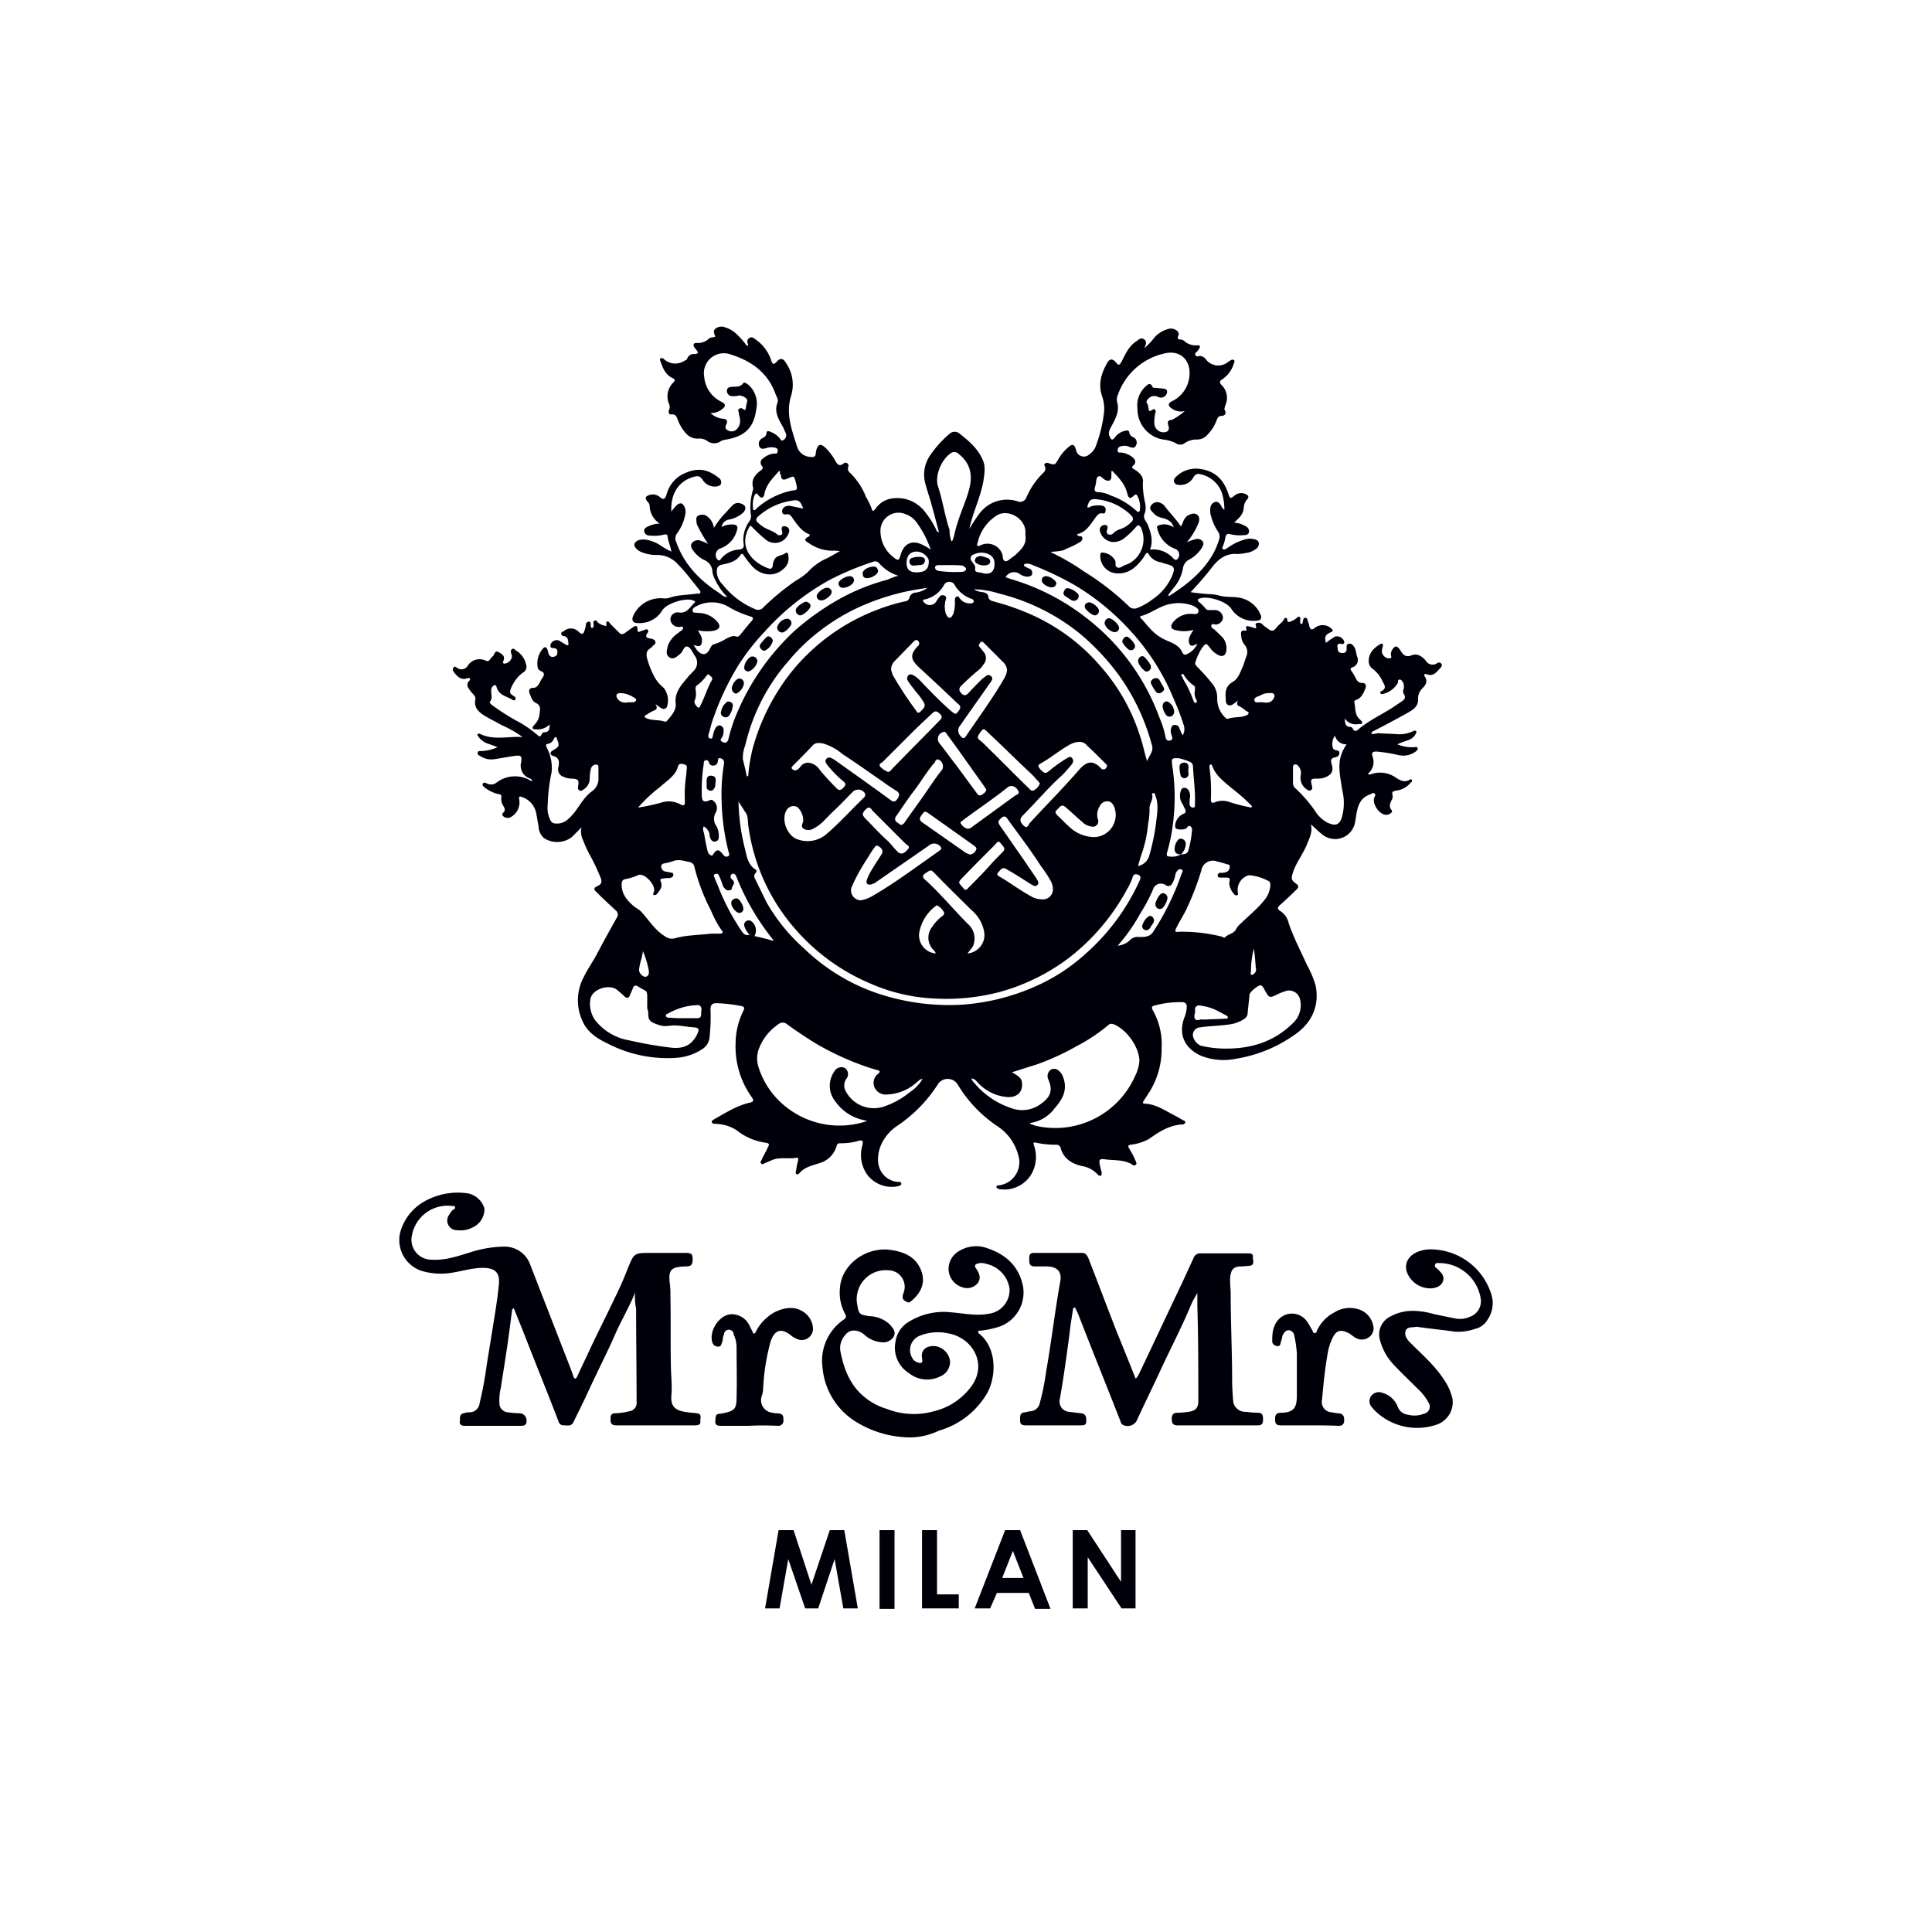 <svg id="Ebene_1" data-name="Ebene 1" xmlns="http://www.w3.org/2000/svg" viewBox="0 0 400 400"><defs><style>.cls-1{fill:#00000a;}</style></defs><title>logo_mr&amp;amp;mrs</title><polygon class="cls-1" points="161.2 316.8 164.3 316.8 168 328.1 171.8 316.8 174.8 316.8 177.6 333 174.6 333 172.8 322.8 169.4 333 166.7 333 163.2 322.8 161.4 333 158.4 333 161.2 316.8"/><rect class="cls-1" x="182.1" y="316.8" width="3.1" height="16.3"/><polygon class="cls-1" points="190.9 316.8 194 316.8 194 330.1 198.5 330.1 198.5 333 190.9 333 190.9 316.8"/><path class="cls-1" d="M208.1,316.8h3.1l6.3,16.3h-3.2l-1.3-3.3h-6.6L205,333h-3.2Zm1.6,4.3-2.2,5.6h4.4Z"/><polygon class="cls-1" points="222.1 316.8 225.1 316.8 232.1 327.5 232.1 316.8 235.1 316.8 235.1 333 232.2 333 225.2 322.4 225.2 333 222.1 333 222.1 316.8"/><path class="cls-1" d="M245.3,85.1a3.23,3.23,0,0,1-2.8-.6c-.7-.5-.7-1,.1-1.4a6.38,6.38,0,0,0,3.6-4.8c.6-3.6-1.8-6-5.2-5.1a13.22,13.22,0,0,0-9.5,8.4,2.46,2.46,0,0,0-.2,1.7c.5,1.8-.3,3.3-1.1,4.8-.4.7-.9,1.5-.4,2.4.3.6.5.7,1,.1a3.45,3.45,0,0,1,2.1-1.4c.3-.1.8-.2.9.3s.3.8.8,1a1.21,1.21,0,0,1,.6,1.7c-.3.7-.9.5-1.4.3a2.46,2.46,0,0,0-1.7-.1.8.8,0,0,0-.7.9c0,.5.5.4.8.4a4.69,4.69,0,0,1,2.2.9c.6.5,1,1.1.2,1.8-.3.3-.3.4.1.7a4.44,4.44,0,0,1,1.1.8,2.22,2.22,0,0,1,.8,2.2,19.15,19.15,0,0,0,.5,4.1,3.76,3.76,0,0,1-.1,2.1c-.5,1,.4,1.7.7,2.5.6,1.6,1.1,3.2.4,5a5.5,5.5,0,0,1,4.9,1.9c.4.3.6.3.9-.1a1.29,1.29,0,0,0-.7-2,5.88,5.88,0,0,1-3.6-4.2c-.2-.4.1-.6.5-.7a3.36,3.36,0,0,1,2.9.5c-.4-1.4-1.4-1.7-2.5-2a3.07,3.07,0,0,1-1.8-1.1c-.4-.4-.8-.8-.4-1.4a1.48,1.48,0,0,1,1.6-.7,2.31,2.31,0,0,1,1.4,1c1,1.3,2.2,2.5,3.2,4a9.75,9.75,0,0,0,.5-1.1,2.84,2.84,0,0,1,.8-1.1c.7-.4,1.5-.7,2.1-.2s.4,1.4.1,2a14.29,14.29,0,0,1-2.3,3.7,8,8,0,0,1,2-.7,1.3,1.3,0,0,1,1.3.5c.3.4.1.8-.1,1.2a6.92,6.92,0,0,1-2.6,2.5,2.47,2.47,0,0,0-1.4,2,8.39,8.39,0,0,1-1.9,3.9c-.4.5-.8,1-1.2,1.6.2,0,.3.1.4,0,3.6-2.3,7-5,9.1-8.9a15.33,15.33,0,0,0,1.1-2.7,1.8,1.8,0,0,0-.2-1.6,10.39,10.39,0,0,1-1.5-3.4.9.9,0,0,1-.1-.5c-.1-.8-.1-1.8.8-2.2s1.3.5,1.7,1.2c.1.1.2.3.4.3a12.7,12.7,0,0,0-.5-3.4,6,6,0,0,0-4.4-3.9,1.18,1.18,0,0,0-1.5.6,3.05,3.05,0,0,1-2.9,1.6c-.5,0-.9-.1-1.1-.6s.1-.8.4-1.1a5.79,5.79,0,0,1,5-1.6c3.1.4,4.9,2.3,5.8,5.1.4,1.1.4,1.1,1.3.4a2.15,2.15,0,0,1,2.3-.3c.5.2.8.6.3,1.1a2.88,2.88,0,0,0-.7,1.8c-.1,1.3-1,2.1-2,3a5.2,5.2,0,0,1,2.3.7,1.21,1.21,0,0,1,.8,1.2c-.1.6-.6.7-1.2.7a8.22,8.22,0,0,1-2.7-.2c-.6-.2-.9.1-1,.7a8.33,8.33,0,0,1-.4,1.5c-.1.3-.4.7-.1.9s.7-.1,1-.3a11.37,11.37,0,0,1,3.5-1.7,3.67,3.67,0,0,1,1.8-.1c.5.1.9.2,1.1.7a1.23,1.23,0,0,1-.5,1.3,4.31,4.31,0,0,1-2.2.9,9.85,9.85,0,0,1-1.7.2c-2.4-.2-4,1.1-5.3,2.8a66.59,66.59,0,0,1-4.4,5.1c1.3.2,2.4.3,3.6.4a12.31,12.31,0,0,1,2,.2c1.4.5,2.8.3,4.2.5a5.86,5.86,0,0,1,4.7,3.6c.3.7,0,1.2-.8,1.2a5.44,5.44,0,0,1-5.3-2.5c-1-1.5-4.8-2.7-6.5-2.1-.4.1-.6.3-.2.7a9.27,9.27,0,0,1,1.4,1.4.83.83,0,0,0,.8.3h1.2a1.71,1.71,0,0,1,1.6,1.5,1.54,1.54,0,0,1-1.5,1.5c-.3,0-.8-.3-.9.2s.3.6.6.8c.6.6,1.3,1.2,1.9,1.9a3.61,3.61,0,0,1,.6,2.5c-.1,1-.8,1.4-1.7.9a4.86,4.86,0,0,1-1.7-1.5c-.8-1-.8-1-1.6,0a11.69,11.69,0,0,0-1.4,3c-.2.5.2.7.4,1a37.28,37.28,0,0,1,3.2,3.6,4.46,4.46,0,0,1,.9,3,5.46,5.46,0,0,0,1.6,3.8c.2.2.4.4.7.3,1.1-.4,2.4-.2,3.5-.6.3-.1.6-.2.7-.5s-.3-.4-.5-.5a7.63,7.63,0,0,0-1.1-.8c-.9-.5-.9-.5-.6-1.4a7,7,0,0,1-1,.8c-.7.5-1.5.2-1.5-.7-.1-1.5-.3-2.9,1.4-3.9,1.2-.7,1.6-2.1,2.2-3.4l.6-1.8a2.3,2.3,0,0,0-.4-2.6,2.83,2.83,0,0,1-.6-1.6c-.2-1.1,0-1.4,1.1-1.2-.2-1.1-.2-1.1.9-.8.3.1.7.2,1,.3.3-.4-.4-.9.2-1.1a1.13,1.13,0,0,1,1.3.4,5.55,5.55,0,0,0,.8.6c1,.8,1.3.8,2.1-.2.5-.6,1.2-1,1.5-1.7a.32.32,0,0,1,.6.1c0,.9.6.5.9.4a3.33,3.33,0,0,0,1-.6c.2-.1.3-.4.6-.3s.2.4.2.6v.6c0,.1.1.3.2.3s.3-.1.3-.3a.6.6,0,0,1,.1-.4.55.55,0,0,1,.4-.6.47.47,0,0,1,.5.5,6.47,6.47,0,0,1,.4,1.3c.2.6.4.8,1,.4a2.61,2.61,0,0,1,3.5,0c.5.4.4.6-.1.8-1.1.5-1.3.9-1,2.2a21.42,21.42,0,0,1,1.9-1.3,1.58,1.58,0,0,1,1.9,1c.1.6-.4.6-.7.5s-.8,0-.7.6,0,1.3,1,1.3c.5,0,.8-.1.9-.7V134c0-.3,0-.6.4-.7a.78.78,0,0,1,.8.2c.8.7.7,1.7,1,2.5a1.61,1.61,0,0,1-1.1,2.2c-.4.2-.3.4-.1.7a15.05,15.05,0,0,1,1,1.7,1.3,1.3,0,0,0,1.2.8c.8,0,.9.5.7,1.1-.4,1-.8,2-1.9,2.4-.2.1-.5.2-.4.5.3,1.2,0,2.6,1.2,3.6.2.2.5.4.4.7s-.5.2-.7.2a2.68,2.68,0,0,1-2.9-1.2c.1.8,0,1.8,1.2,1.8a.76.76,0,0,1,.4.2c.5,1.2,1.1.4,1.6,0,2.4-1.9,5.2-3.1,7.6-4.8l.9-.6c.6-.4,1.1-.8.5-1.7a1,1,0,0,1,0-.9,2.25,2.25,0,0,0-.1-1.4c-.2-.3-.4-.6-.7-.6-.5,0-.3.4-.4.7a4.76,4.76,0,0,1-3.2,2.3c-.2,0-.3,0-.4-.2s0-.3.2-.4c1-.5.8-1.1.3-1.9a6.72,6.72,0,0,0-2.2-2.8c-1.1-.8-.9-2.8.3-4a6.42,6.42,0,0,1,1.3-1c.2-.1.3-.2.5-.1s.1.4.1.5a4.25,4.25,0,0,0-.2,1.1,1.57,1.57,0,0,0,1.7,1.4c.3-.1.3-.3.2-.5a1.72,1.72,0,0,1,.2-1.2c.6-1,1-1,1.7,0,.5.8,1,1.6,2.3,1.1,1.1-.5,2.2.1,3,1.1a1.63,1.63,0,0,0,2.2.6c.3-.2.7-.4,1,0s0,.7-.3,1c-.7.8-1.4,1.7-2.7,1.2-.4-.2-.7.1-.4.5.7,1,.1,1.8-.5,2.4a3,3,0,0,0-.9,2.4c0,1.4-1.1,2.1-2.2,2.7-2.3,1.3-4.6,2.5-6.9,3.7a.89.89,0,0,0-.6.6c.5.2,1-.1,1.5-.1,1.3.1,2.5.1,3.8.2a6.55,6.55,0,0,0,3.1-.5c.3-.1.7-.4.9-.1s-.2.6-.3.9a3.07,3.07,0,0,1-1.5,1,18,18,0,0,0-2.1.8,7.89,7.89,0,0,0,3.4.6c.3,0,.7-.2.8.2s-.2.5-.4.7a4.37,4.37,0,0,1-3.7.7,33.53,33.53,0,0,0-4.4-.7c-.8,0-1.1.2-.8,1.1a3.14,3.14,0,0,1-1,3.5c.3.3.6.1.9,0a5.72,5.72,0,0,1,4.9.8c.9.6,1.9,1.1,2.9.4.2-.1.3-.1.4.1a.37.37,0,0,1-.2.5,4.6,4.6,0,0,1-3.1,1.7c-.5.1-.9.2-.7.9a1.47,1.47,0,0,1-.2,1.1c-.3.7-.6,1.3,0,2,.2.2.1.5-.2.7a1.61,1.61,0,0,1-.9.3c-1.4,0-2.9-2.2-2.5-3.5.1-.3.4-.6.1-.9s-.7.1-1,.2c-2.3.8-2.6,2.9-2.9,4.9-.1.4-.1.7-.2,1.1a4.2,4.2,0,0,1-6.7,2.3c-.8-.6-1.5-1.4-2.4-2.1.4,1.6-.3,2.8-.8,4.1-.8,2-2.2,3.7-2.9,5.8-.4,1.3-.4,1.6.7,2.4.7.5.3.9-.1,1.3-1,1-2.1,2-3.2,3-.6.5-.8.9.1,1.4a4,4,0,0,1,1.6,2.4c1,3,2.5,5.8,3.8,8.7a20.53,20.53,0,0,1,1.8,4.3c.8,4.2-.8,7.8-4.6,10.3a28.78,28.78,0,0,1-11.9,4.8,12.66,12.66,0,0,1-7.2-.6c-3.4-1.5-4.8-4.4-3.5-7.9a5.93,5.93,0,0,0,.5-2.3.81.81,0,0,0-.8-.9,19.48,19.48,0,0,0-5.9.7c-.6.1-.6.5-.3,1a14.26,14.26,0,0,1,1.8,7.8,16.66,16.66,0,0,1-2.6,9.2c-.4.6-.7,1.1-1.1,1.7-.2.3-.3.6.2.6,2.4.1,4.3,1.5,6.3,2.5.6.3,1.2.7,1.8,1,.2.1.4.2.3.4s-.2.3-.4.4h-.1c-2.7.1-4.9,1.5-7,3a10,10,0,0,1-3.8,1.2c-.6.1-.6.3-.3.8a19.65,19.65,0,0,1,1.3,2.5c.1.3.3.6.1.8a.52.52,0,0,1-.8,0c-1.8-1.1-3.9-.8-5.8-1.1-1-.1-1.1.2-.9,1.1.1.6.3,1.2.4,1.7,0,.2,0,.5-.2.6s-.4,0-.6-.2a5.68,5.68,0,0,0-3.4-1.8c-2-.5-3.7-1.5-4.3-3.7a.88.88,0,0,0-.9-.7,18.4,18.4,0,0,1-4.1-.4c-.7-.2-.7.1-.5.6a7.21,7.21,0,0,1-.3,5.4,6.51,6.51,0,0,1-6.9,3.6c-.3-.1-.6-.2-.6-.5s.4-.3.6-.3a4.82,4.82,0,0,0,3.9-6.3,10.27,10.27,0,0,0-4.4-6,27.26,27.26,0,0,1-8.2-8.7,2.44,2.44,0,0,0-3.9-.1,29.53,29.53,0,0,1-8.7,8.9c-2.6,1.8-4.3,5-3.7,8a4.46,4.46,0,0,0,3.9,3.5c.3,0,.7-.1.8.3s-.4.5-.7.6a6.39,6.39,0,0,1-6.2-2.2,7,7,0,0,1-1.2-6.1c.3-1.2.1-1.4-1.1-1a13.17,13.17,0,0,1-3.4.4c-.5,0-.7.1-.8.6a5.13,5.13,0,0,1-3.5,3.5c-1.5.5-3.1.8-4.2,2.1-.2.2-.4.3-.6.2s-.2-.4-.1-.6a15.53,15.53,0,0,1,.4-2.1c.1-.3.2-.7-.3-.7-1.7.3-3.5-.2-5.1.5-.5.2-.9.4-1.4.6-.3.1-.5.4-.8.1s0-.6.1-.8c.4-.9.9-1.7,1.3-2.6.3-.5.3-.8-.4-.9a12.36,12.36,0,0,1-6.1-2.6,8.24,8.24,0,0,0-4-1.3c-.4-.1-.9.1-1.1-.3s.4-.6.7-.8c2.3-1.3,4.5-2.7,7.1-3.3.9-.2.9-.5.4-1.2a18,18,0,0,1-3.3-11.2,15.28,15.28,0,0,1,1.6-6.6c.3-.6.2-.9-.4-1a30.7,30.7,0,0,0-5.2-.6c-.9,0-1.2.4-1.2,1.3a37.93,37.93,0,0,1-.2,5.8,3.25,3.25,0,0,1-1.2,2.2,11.15,11.15,0,0,1-5.5,2,26.94,26.94,0,0,1-14.5-3c-2.1-1-4.1-2.3-5.1-4.6a10.17,10.17,0,0,1,.2-9c.8-1.7,1.9-3.2,2.8-4.9,1.3-2.5,2.7-5,4.1-7.5a1.1,1.1,0,0,0-.2-1.5c-1.3-1.2-2.6-2.4-3.9-3.7-.8-.7-.7-1,.2-1.4s.8-1.1.5-1.8a42.28,42.28,0,0,0-2.3-4.8,25.5,25.5,0,0,1-1.3-2.9,3.8,3.8,0,0,1-.3-2.6l-2,2a5,5,0,0,1-5.8.2,3.41,3.41,0,0,1-1.1-2.5c-.2-.9-.3-1.8-.5-2.7a4.38,4.38,0,0,0-3-3.3.45.45,0,0,0-.5,0c-.1.1,0,.3,0,.5a3.49,3.49,0,0,1-1.8,3.7,1.37,1.37,0,0,1-1.5-.2c-.5-.4,0-.7.2-1s.1-.6-.1-1a2.75,2.75,0,0,1-.5-2c.1-.5-.4-.6-.7-.6a7.39,7.39,0,0,1-2.8-1.4c-.3-.2-.5-.5-.3-.8s.5-.1.8,0a1.84,1.84,0,0,0,1.9-.1,6.33,6.33,0,0,1,7.3-.4h.2c-.1-.4-.4-.5-.7-.6a2.79,2.79,0,0,1-1.6-3.3c.2-1.2,0-1.5-1.3-1.3-1.5.2-2.9.5-4.4.7a4,4,0,0,1-2.8-.7c-.3-.1-.6-.3-.5-.7s.5-.3.7-.3a8.84,8.84,0,0,0,3.4-.8c-.7-.3-1.3-.5-1.9-.7a4.07,4.07,0,0,1-2-1.4c-.1-.2-.4-.4-.2-.6s.4-.1.6,0c2.8,1.3,5.8.4,8.7.6a23.8,23.8,0,0,0-4.4-2.5c-1.2-.7-2.5-1.3-3.6-2s-2.1-1.6-1.8-3.2c.2-.7-.5-1.2-.9-1.7-.5-.7-1.2-1.4-.3-2.3.4-.4-.1-.6-.4-.5-1.3.5-2.1-.3-2.8-1.2-.2-.3-.4-.6-.1-1s.5,0,.8.1a1.48,1.48,0,0,0,2.1-.4,2.89,2.89,0,0,1,3.8-1.1.63.63,0,0,0,.8-.2,5.72,5.72,0,0,1,.7-.8c.3-.4.4-1.2,1.1-.8s1.5.8,1,1.9c-.1.3-.1.4.2.5a1.72,1.72,0,0,0,1.6-1.6c0-.1-.1-.2-.1-.3-.1-.4-.3-.8.1-1.1s.6.2,1,.4a4.39,4.39,0,0,1,1.9,2.7,1.41,1.41,0,0,1-.7,1.8,7.54,7.54,0,0,0-2.4,3.2c-.3.7-.3,1.1.4,1.5.3.2.7.4.5.8s-.6.1-.9-.1c-1.2-.6-2.6-.9-3-2.5-.1-.5-.5-.4-.8-.1a1.43,1.43,0,0,0-.3,1.1c0,.7.3,1.3-.2,2-.3.3.2.6.4.8a49,49,0,0,0,4.8,3.1,23.21,23.21,0,0,1,4.6,3.1c.3.3.6.4.8-.1.1-.2.3-.5.6-.5,1,0,1.1-.7,1.1-1.6a3.59,3.59,0,0,1-2.9,1c-.2,0-.5,0-.6-.2s.1-.5.3-.7a3.58,3.58,0,0,0,1.1-2.2c.1-1,.4-1.8-.8-2.4-.7-.3-.9-1.1-1.2-1.8s-.2-1.3.8-1.3c.5,0,.8-.4,1.1-.8a10.91,10.91,0,0,1,.6-1.1c.5-.7.7-1.2-.3-1.6a1,1,0,0,1-.6-.9,4.57,4.57,0,0,1,1.1-3.7c.5-.6.9-.3,1.1.8.2.8.7,1.1,1.4.8.5-.2.5-.6.5-1a.66.66,0,0,0-.6-.7c-.5,0-1,0-.8-.8a1.38,1.38,0,0,1,1.7-.8l1.5.9c.2.1.5.2.5-.2-.1-.6,0-1.4-.9-1.6-.2,0-.6-.1-.6-.5s.3-.4.5-.5a2.24,2.24,0,0,1,3.2.2c.6.5.9.4,1.1-.3a5.27,5.27,0,0,0,.3-1.2.66.66,0,0,1,.6-.7c.4,0,.4.4.4.7s0,.6.3.6.3-.4.3-.7-.2-.6.2-.8.5.2.7.4a3.63,3.63,0,0,0,1.7.7c.2-.3-.2-.8.2-.9s.5.3.7.5l1.9,1.9a.76.76,0,0,0,1,0c.6-.4,1.1-.8,1.7-1.2s1-.5,1,.5c0,.5.2.5.6.3l.9-.3c.2-.1.4-.2.6,0a.45.45,0,0,1,0,.6c-.6.8-.3,1.1.6,1.2.4.1.9.2,1,.7s-.4.6-.6.9-.5.4-.7.6c-.5.4-.6.8-.5,1.6a17.65,17.65,0,0,0,1.8,4.5,7.93,7.93,0,0,0,1.7,1.9,4.23,4.23,0,0,1,.7,3.9.77.77,0,0,1-1.2.3c-.4-.2-.7-.5-1.2-.8.5.8.3,1.1-.5,1.4a7.46,7.46,0,0,0-1.2.7c-.2.1-.6.2-.5.5s.4.3.6.4c1.1.4,2.4.2,3.5.6.2.1.5-.1.6-.3.9-1,1.8-2.1,1.7-3.4-.3-2.4,1.2-3.9,2.5-5.5.3-.4.7-.7,1-1.1a2.4,2.4,0,0,0,.4-3.4c-.4-.6-.8-1.6-1.4-1.8-.8-.3-.9.9-1.5,1.4s-1.4,1.4-2.3.8-.5-1.6-.3-2.5a5.51,5.51,0,0,1,1.9-2.4c.3-.2.5-.4.8-.6s.5-.4.4-.7-.5-.1-.7-.1a1.72,1.72,0,0,1-1.9-1.5,1.48,1.48,0,0,1,1.7-1.5c1.7.3,2.3-1.1,3.3-2,.2-.2.1-.4-.1-.4s-.1,0-.2-.1c-1.6-.6-5.5.6-6.4,2.1a5.41,5.41,0,0,1-4.8,2.6c-.5,0-1.1,0-1.3-.5s.1-1,.3-1.4a6.2,6.2,0,0,1,6.2-3.2,3.4,3.4,0,0,0,1-.1c1.9-.7,3.9-.6,5.8-.9.3,0,.6.1.7-.2s-.2-.5-.3-.7c-1.4-1.7-2.7-3.5-4.2-5a5.77,5.77,0,0,0-4.3-2.1,8.16,8.16,0,0,1-3.4-.6c-1-.4-1.7-1.3-1.4-1.8.5-.8,1.3-.8,2.1-.8a7.62,7.62,0,0,1,3.5,1.4,18,18,0,0,0,2,1.1c-.2-1.2-.7-2.2-.8-3.2,0-.4-.5-.4-.8-.3a7.44,7.44,0,0,1-2.6.2c-.6,0-1.2-.1-1.4-.8s.5-1,1-1.2a5.45,5.45,0,0,1,2.2-.5,4.49,4.49,0,0,1-2.1-3.7,1.35,1.35,0,0,0-.5-.9c-.5-.7-.4-1,.4-1.3a2.22,2.22,0,0,1,2.2.4c.8.7,1.1.4,1.4-.5a6.62,6.62,0,0,1,3.3-4.2c2.8-1.4,5-1.3,7.6.8a1.11,1.11,0,0,1,.4,1.1c-.1.4-.5.5-.8.6a3,3,0,0,1-3-1.3c-.6-1-1.2-.9-2.1-.6-3.3,1-4.6,4-4.4,7.1a15,15,0,0,1,1.1-1.3c.7-.6,1.2-.5,1.6.3a2.51,2.51,0,0,1,.2,1.5,9.53,9.53,0,0,1-1.7,4,1.68,1.68,0,0,0-.2,1.8c1.6,4.6,4.8,7.9,8.8,10.5.5.3.9.9,1.8.9a11.88,11.88,0,0,1-2.5-3.5,4.92,4.92,0,0,1-.6-1.7,2.71,2.71,0,0,0-1.8-2.5,6.11,6.11,0,0,1-2.1-1.8c-.4-.5-.7-1-.4-1.6a1.57,1.57,0,0,1,1.7-.6,12.2,12.2,0,0,1,1.7.7,30.11,30.11,0,0,1-2-3.4,2.46,2.46,0,0,1-.4-1.1c0-.4-.2-1,.3-1.3a1.81,1.81,0,0,1,1.6-.1,3.49,3.49,0,0,1,1.7,2.6,17.22,17.22,0,0,1,2.6-3.3,16.6,16.6,0,0,1,1.3-1.4,1.53,1.53,0,0,1,1.8-.3c.9.3,1.1,1,.4,1.8a6,6,0,0,1-3.1,1.5,1.82,1.82,0,0,0-1.4,1.5,4.51,4.51,0,0,1,2.5-.5c.7.1.9.4.7,1.1a5.46,5.46,0,0,1-3.6,3.9,1.44,1.44,0,0,0-.5,2.2c.3.3.5.3.7,0a5.1,5.1,0,0,1,3.6-2c1.5-.1,1.2-.9,1.1-1.7a6.59,6.59,0,0,1,1.2-4.1,2.1,2.1,0,0,0,.4-1.1,12.74,12.74,0,0,1,.4-5.5c0-.2.1-.3,0-.5-.4-1.6.4-2.6,1.6-3.5.4-.3.6-.5.2-1a1,1,0,0,1,.3-1.5,4,4,0,0,1,2.3-1c.3,0,.6.1.7-.4s-.1-.7-.5-.8a3.13,3.13,0,0,0-1.9.1c-.5.1-1.1.3-1.4-.4a1.29,1.29,0,0,1,.5-1.6c.5-.3,1-.5,1-1.2,0-.4.5-.4.8-.2a4.39,4.39,0,0,1,1.8,1.2c.3.2.4.9.9.5a1.11,1.11,0,0,0,.5-1.4c-.2-.4-.4-.9-.6-1.3-.9-1.6-1.9-3.2-1.1-5.1.2-.6-.3-1.3-.5-1.9-1.6-4.3-5-6.7-9.2-8a4.12,4.12,0,0,0-5.5,4.6,6.28,6.28,0,0,0,3.6,5.2c.9.5.9.9.1,1.5a3.33,3.33,0,0,1-2.4.8,4.17,4.17,0,0,0,2.7,1.2c.7.1.9.5.6,1.1s-.3,1,.3,1.3a1.51,1.51,0,0,0,1.8-.2,2.38,2.38,0,0,0,.7-2.1c0-.4-.2-.7-.2-1.1s-.4-.8.1-1.1.7.2,1.2.3c.2-.6.2-1.2.4-1.8s-1-1.3-1.8-1.2a3.81,3.81,0,0,1-1.5.1,1.07,1.07,0,0,1-.9-1.1c0-.6.5-.8,1-.8.9-.1,1.8.1,2.4-.8.2-.3.8.2,1.1.4a5.25,5.25,0,0,1,1.6,4.9c-.5,3.9-2.3,5.7-6.2,6.4a3.54,3.54,0,0,0-1.1.3,2.4,2.4,0,0,1-3-.1,2.93,2.93,0,0,0-1.6-.4,3.17,3.17,0,0,1-2.7-1.1,8.69,8.69,0,0,1-1.6-2.6c-.3-.6-.3-1.4-1.4-1.3-.4.1-.7-.4-.5-.9a1.48,1.48,0,0,0,0-1.3,4,4,0,0,1,.8-4.3c.4-.4.7-.7-.2-1.1-1.4-.7-1.9-2.1-2.4-3.5-.1-.2-.1-.4.1-.5s.4-.1.6.1a3.47,3.47,0,0,0,4.3.4c.2-.1.5-.2.6-.5a1.42,1.42,0,0,1,1.5-.9c.7,0,.9-.3.4-.8a1.76,1.76,0,0,0-.4-.5c-.4-.6-.2-1,.4-1a3.33,3.33,0,0,0,2.6-.9c.3-.3.8-.2,1.3-.4-.2-.6-.6-1.2.1-1.7a2,2,0,0,1,2-.2c1.7.5,2.8,1.8,3.9,3.1.2.2.3.6.7.7l.1-.1c-.1-.5-.4-1.1.2-1.5s1.1.1,1.5.4a8.43,8.43,0,0,1,3.1,4.3c.3.8.5.8,1.1.2.7-.8,1.3-.8,1.9.2a7.85,7.85,0,0,1,1.1,6.8c-1.2,3.8.2,7.3,1.3,10.8a3,3,0,0,0,2.7,1.9c.6.1,1.1,0,1.1-.8,0-.2.1-.4.1-.6.4-1.3.9-1.4,1.9-.5a12.07,12.07,0,0,1,2.1,2.8c.4.7.8,1.1,1.6.5a.61.61,0,0,1,.8-.1.63.63,0,0,1,.2.8,1.09,1.09,0,0,0,.4,1.2,14.08,14.08,0,0,1,3.3,5,14.24,14.24,0,0,1,1.2,2.5c.1.6.5.3.7,0,1.4-2,3.4-2.5,5.7-2.2a7.32,7.32,0,0,1,4.7,2.9,18.6,18.6,0,0,1,2.2,3.5c.1.2.1.5.6.6-.5-1.9-1-3.8-1.5-5.6-.4-1.5-.9-2.9-1.3-4.4a7,7,0,0,1,1.1-6.1,21.57,21.57,0,0,1,3.8-4.2,1.57,1.57,0,0,1,2.2-.1c1.9,1.5,3.8,3.1,4.8,5.5.6,1.4.3,2.8.1,4.3-.6,3.4-2.2,6.5-2.9,9.9a35.29,35.29,0,0,1,2.1-3.2,7.12,7.12,0,0,1,7.9-2.5,1.37,1.37,0,0,0,1.8-.8,15.66,15.66,0,0,1,3.6-5.2,1.13,1.13,0,0,0,.3-1.1c-.1-.2-.3-.5-.1-.7a.78.78,0,0,1,.8-.1c1.3.4,1.3.4,2-.8a9.22,9.22,0,0,1,2.2-2.6c.7-.6,1.1-.5,1.4.4,0,.1.1.2.1.3a1.63,1.63,0,0,0,2.7.9,3.68,3.68,0,0,0,1.4-1.8,29.39,29.39,0,0,0,1.7-7.1,8,8,0,0,0-.4-3.1c-.9-2.5-.2-4.8,1-6.9.5-1,1.2-1,1.9-.1.6.7.7.4,1.1-.2.8-1.6,1.5-3.2,3-4.2.5-.3.9-.9,1.6-.5s.5,1.1.1,1.9a13.94,13.94,0,0,0,2.1-2.2,5.63,5.63,0,0,1,2.6-1.7,2,2,0,0,1,2.1.3.86.86,0,0,1,.3.9c-.3.6-.2.9.5.9a1.23,1.23,0,0,1,.8.4,3.49,3.49,0,0,0,2.4.8c.3,0,.6-.1.7.2s-.1.4-.2.6-.2.2-.2.3c-.2.3-.7.4-.5.9s.6.2,1,.2a1.74,1.74,0,0,1,1.1.6,3.19,3.19,0,0,0,4.7.6c.2-.1.3-.2.5-.3a.66.66,0,0,1,.6-.1c.3.2.2.4.1.6a6,6,0,0,1-2.4,3.4c-.7.4-.6.8-.2,1.2a3.71,3.71,0,0,1,.8,4.2c-.1.4-.3.7-.1,1.1.4.7-.1,1.1-.7,1.1s-.8.4-1,.9a8.53,8.53,0,0,1-1.9,3,2.81,2.81,0,0,1-2.1,1,4.3,4.3,0,0,0-2.7.8,1.51,1.51,0,0,1-1.7,0,7,7,0,0,0-2.7-.8,6.38,6.38,0,0,1-5.3-6.4,5.27,5.27,0,0,1,1.7-4.6c.4-.4,1-.9,1.4.1.1.2.4.2.6.2.4,0,.8.1,1.2.1.6.1,1.4,0,1.2,1a1.3,1.3,0,0,1-1.8.8,1.65,1.65,0,0,0-2,.3c-.4.4-.6.7-.2,1.2.1.2.1.5.2.8,0,.5.1.8.7.4.2-.1.4-.3.6-.1s.2.5.1.7a7.84,7.84,0,0,0-.2,2.2,1.88,1.88,0,0,0,1.9,1.8c.9,0,1.3-.5,1-1.4s0-1.1.8-1.2a13.7,13.7,0,0,0,2.6-1.8m-.8,91.8c.6,0,1.3-.1,1.5-.7a21.35,21.35,0,0,0,.8-4.4.91.91,0,0,0-.3-.7c-.3-.2-.5-.1-.7.2-.1.1-.2.3-.4.3a2.77,2.77,0,0,1-1.8,0c-.3-.1-.3-.4-.3-.7a2.92,2.92,0,0,1,1.5-2.3c.8-.3.8-.6.5-1.2-.2-.3-.3-.7-.5-1a2.89,2.89,0,0,1-.3-2.7c.1-.7,1-.8,1.5-.2a2.3,2.3,0,0,1,.4,1.4,7.57,7.57,0,0,0-.1,1.5.71.71,0,0,0,.7.8c.5,0,.4-.5.4-.9.1-2.6-.3-5.1-.4-7.6a1.05,1.05,0,0,0-.5-.9,11.28,11.28,0,0,0-2.4-.8c-1.5-.1-1.6,0-1.4,1.5a42.94,42.94,0,0,1,.1,12.4,36.06,36.06,0,0,1-1.2,5.7c-.1.4,0,.7.3.7a3.91,3.91,0,0,0,2.6-.4Zm-31.2,55.6v.2c.4.1.8.3,1.2.4A18.08,18.08,0,0,0,235,222.8a8.51,8.51,0,0,0,.9-3.1c0-2.9-2.7-6.7-5.5-7.7a1,1,0,0,0-.9.2,36.12,36.12,0,0,1-6.6,4.4,51.74,51.74,0,0,1-8.3,3.8c-1.7.5-3.4,1.1-5.1,1.6,1.6.9,2,1.3,2.1,2.2.2,2-1.2,3.2-3.4,2.9a9.37,9.37,0,0,1-5.8-3c-.3-.3-.6-.8-1.3-.8.1.2.1.3.2.4a16.93,16.93,0,0,0,8,5.7,6.47,6.47,0,0,0,6.4-1c1.9-1.4,2.3-2.8,1.3-5a1.67,1.67,0,0,1,.5-1.9,1.36,1.36,0,0,1,1.6.1,2.81,2.81,0,0,1,1,1.4c1,2.6-.1,4.6-1.7,6.4a7.67,7.67,0,0,1-5.1,3.1m-33.8-.4a4.08,4.08,0,0,0-.7-.2,9.5,9.5,0,0,1-5.8-3.8,5.12,5.12,0,0,1-.3-6.2,1.68,1.68,0,0,1,2.2-.8,1.57,1.57,0,0,1,.3,2.3,2.42,2.42,0,0,0,0,2.7,6.56,6.56,0,0,0,7.8,3,16.93,16.93,0,0,0,5.4-3,8.39,8.39,0,0,0,2.6-2.7c-.6,0-.8.4-1.1.6a9.67,9.67,0,0,1-6.3,2.6,2.48,2.48,0,0,1-2.5-1.4,2.33,2.33,0,0,1,.6-2.8c.8-.6.3-.8-.3-.9a57,57,0,0,1-12.9-5.7c-1.9-1.2-3.7-2.4-5.5-3.7a1.39,1.39,0,0,0-1.9,0,10.63,10.63,0,0,0-3.8,4.6,5.8,5.8,0,0,0-.3,4.1,16.9,16.9,0,0,0,5.9,8.5,17.76,17.76,0,0,0,16.6,2.8M166.3,105.3c-.4-1-.7-1.9-1.9-1.7a13.27,13.27,0,0,0-7.5,3.4.71.71,0,0,0-.1,1.1,8.7,8.7,0,0,0,1.1.9c1,.7,2.2.9,3.1,1.7.2.2.6.1.8,0s.2-.5.1-.8c-.2-.8.1-1.1.8-.9s.9.8.5,1.6a3,3,0,0,1-4.8,1,29.56,29.56,0,0,1-2.6-2.4c-.2-.2-.5-.6-.7,0a5.66,5.66,0,0,0-.8,2.5c-.2,3.1,2.5,5.2,4.9,6,.5.2.7-.2.8-.6a2.69,2.69,0,0,1,.5-1.5c.5-.6,1.4-.6,2-1s.7,0,.7.4a2.71,2.71,0,0,1-.9,2.7c-1.8,1.8-4.7,1.6-6.6-.5A18.39,18.39,0,0,1,154,115c-.2-.3-.4-.5-.7-.1-.9,1.4-2.4,1.7-3.8,2-.9.2-1.1.7-1.1,1.5a4,4,0,0,0,1.2,2.6,16.69,16.69,0,0,0,6.7,5.1,1.43,1.43,0,0,0,1.8-.4,50.24,50.24,0,0,1,6.7-5.5,14.65,14.65,0,0,0,2.4-1.7,11.43,11.43,0,0,1,4-2.9c.8-.4,1.6-.9,2.7-1.5a7.75,7.75,0,0,1-.9-.1,8.57,8.57,0,0,1-5.6-1.6c-.9-.5-.9-.8,0-1.3.2-.1.4-.4.1-.5-1.7-.7-2.6-2.2-3.6-3.6a1.08,1.08,0,0,0-1.2-.5c-.7.1-1-.5-.6-1.2.3-.5.7-.5,1.2-.6,1.2.2,2,.4,3,.6m51.2,9a47.59,47.59,0,0,1,6.9,4,54.94,54.94,0,0,1,9.3,7.2,1.53,1.53,0,0,0,1.7.4,12.56,12.56,0,0,0,3.2-1.8,11.36,11.36,0,0,0,4-4.7c.8-1.9.6-2.2-1.4-2.7l-.9-.3a3.41,3.41,0,0,1-2.5-1.7c-.1-.3-.4-.3-.6,0s-.3.5-.5.8c-1.4,1.9-3,3.4-5.6,3.2a3.6,3.6,0,0,1-3.3-3.6c0-.3,0-.6.3-.7a3.2,3.2,0,0,1,2.8,1.7c.2.5-.2,1.2.5,1.4.5.2,1-.3,1.5-.5.3-.1.5-.2.8-.3a5.71,5.71,0,0,0,2.5-7.5c-.3-.5-.6-.6-1-.1a17.28,17.28,0,0,1-2.4,2.3,3.53,3.53,0,0,1-2.6.8,3,3,0,0,1-2.5-2.4,1,1,0,0,1,1.1-1.1c.7,0,.5.6.4,1.1a.63.63,0,0,0,.2.8.9.9,0,0,0,1-.1,3.39,3.39,0,0,1,1.4-.9,5.51,5.51,0,0,0,2.3-1.4c.6-.5.6-.9.1-1.5a11.8,11.8,0,0,0-6.9-3.3c-1.5-.2-1.8.1-2.2,1.6.4.2.6-.1.9-.2a5.37,5.37,0,0,1,2.2-.1.82.82,0,0,1,.7,1c0,.4-.2.7-.6.6-.8-.2-1.2.5-1.6,1-1,1.4-1.9,2.9-3.7,3.3a.51.51,0,0,0,.6.4c.2,0,.5.1.5.4s-.1.5-.3.7a16.81,16.81,0,0,1-3,1.5c-.9.6-2.1.5-3.3.7m-70.2,79h1.8c.5,0,.7-.3.3-.7a20.17,20.17,0,0,1-2.2-4.1,39.9,39.9,0,0,1-3.4-8.9,1.3,1.3,0,0,0-.9-1.1c-1.2-.2-2.3-.7-3.6-.2a8.33,8.33,0,0,1-1.5.4c-.4.1-.8.1-.9.6a1.08,1.08,0,0,0,.7,1.1c.3.1.6.1,1,.2s.8,0,.8.5-.4.6-.8.7a6.6,6.6,0,0,0-1.4.1c-.4,0-.6.2-.4.6.5,1.1-.2,1.8-.7,2.5-.2.2-.4.4-.7.3s-.1-.4,0-.7c.4-1.3-1.7-3.6-3-3.5a.37.37,0,0,0-.3.1,11.22,11.22,0,0,1-2.6.8c-.6.1-.8.5-.8,1.1,0,2,1.1,3.3,2.5,4.5.5.4,1.1.7,1.5,1.1,1.6,1.7,2.8,3.8,4.9,5.1a2.45,2.45,0,0,0,2,.5c2.3-.7,5-.7,7.7-1m5.6-27.4a42.86,42.86,0,0,0,1.3,9.7c.4,1.6.6,3.4,2.2,4.4.3.2.3.5,0,.8a.91.91,0,0,0-.1,1.1c.8,1.6,1.6,3.3,2.4,4.9a37.8,37.8,0,0,0,7.8,9.6,40.8,40.8,0,0,0,14.7,9.1,46.47,46.47,0,0,0,18.1,2.5,45.26,45.26,0,0,0,16.2-4.3,38.2,38.2,0,0,0,9-6A44.86,44.86,0,0,0,236,182.2c.2-.5.2-.9-.4-1.1s-.9-.1-1.1.5a12.27,12.27,0,0,1-1.2,2.6,44.69,44.69,0,0,1-12.1,14.2,42.37,42.37,0,0,1-14.3,7,43.86,43.86,0,0,1-14,1.3,36.87,36.87,0,0,1-12.3-2.9,42.59,42.59,0,0,1-16-11.5,40.64,40.64,0,0,1-9.7-21.6c-.1-1,0-2-.8-2.8-.3-.7-.8-1.2-1.2-2M263,183.5c0-.5,0-.8-.2-1a10.31,10.31,0,0,0-4.2-1.3,3.15,3.15,0,0,0-2.3,3.7c0,.2.1.3-.1.4a.45.45,0,0,1-.5,0,3.7,3.7,0,0,1-1.2-2.4c.2-1.2.2-1.2-1-1.2h-.7c-.3,0-.6,0-.7-.4a.58.58,0,0,1,.6-.6,3,3,0,0,0,1.3-.2,1.15,1.15,0,0,0,.6-1.1c0-.5-.4-.4-.7-.5a12.09,12.09,0,0,0-1.8-.5,2.44,2.44,0,0,0-3.4,1.9,57,57,0,0,1-3,7.8c-.6,1.3-1.4,2.5-2,3.7s-.5,1.2.7,1.1a34.67,34.67,0,0,1,8.5,1c.3.1.6.4.8.1.7-.7,1.9-.7,2.3-1.8a4.3,4.3,0,0,1,.9-1c1.8-1.8,3.8-3.3,5.3-5.4a5.77,5.77,0,0,0,.8-2.3m-77-64.3a8.73,8.73,0,0,1-4-2.6,1.05,1.05,0,0,0-1.2-.3,60.3,60.3,0,0,0-9.1,3.8,51.39,51.39,0,0,0-13.4,10.7,45.68,45.68,0,0,0-5.4,6.9,55.18,55.18,0,0,0-5.1,10.7c-.5,1.2-.7,2.4-1.1,3.6-.1.5-.1.8.4.9s.4-.4.5-.6a6.47,6.47,0,0,1,.4-1.3c.2-.4.5-.9,1.1-.8a1,1,0,0,1,.7,1.2,2.3,2.3,0,0,1-.4,1.4c-.4.5-.1.7.4.9s.8-.1,1-.6a32.2,32.2,0,0,1,1.8-5.5,49.65,49.65,0,0,1,11.8-16.9,53.79,53.79,0,0,1,9.6-6.8,43.57,43.57,0,0,1,9.8-3.9,11.26,11.26,0,0,1,2.2-.8m58.9,33a2.66,2.66,0,0,0,.1-2.3,46.53,46.53,0,0,0-2-5.2,47.36,47.36,0,0,0-8.6-13.7,50.5,50.5,0,0,0-11.8-9.8,64.74,64.74,0,0,0-8.8-4.2,2.77,2.77,0,0,0-1.3-.3c-.2,0-.5.1-.5.3s.2.3.4.4.6.3.9.4a1,1,0,0,1,.4,1c-.1.5-.5.5-.9.6a3,3,0,0,1-1.6-.5,2,2,0,0,0-3,.6c.3.1.5.2.8.3a46.78,46.78,0,0,1,16,8.2,45.94,45.94,0,0,1,15.1,20.7,17.61,17.61,0,0,1,1.2,3.9c.1.5.4.9,1,.7s.4-.6.3-1a2.54,2.54,0,0,1-.2-1.2c.1-.5.2-1,.8-1a.89.89,0,0,1,1,.8c.3.4.3.9.7,1.3m9,64.9c5.1,0,9.8-1.4,13.6-5.1a5.06,5.06,0,0,0,1.6-5.3,2.34,2.34,0,0,0-2.6-1.6,14.58,14.58,0,0,0-1.9.7c-1.8.9-1.8.9-2.8-.9-.2-.4-.4-.8-.8-.9s-2.2,1.3-2.3,1.9c-.1,1.3-.3,2.7-.4,4a1.52,1.52,0,0,1-.6,1,7.33,7.33,0,0,1-3.2,1.2c-2,.3-4,.3-6,.6a1.58,1.58,0,0,0-1.4,2.2,2.94,2.94,0,0,0,1.5,1.6,22.65,22.65,0,0,0,5.3.6M134,208.2c0-3.7.2-2.6-1.8-3.9-.6-.4-1-.3-1.2.4-.2.5-.4.9-.6,1.4s-.6.7-1.1.2-1-.9-1.6-1.4c-1.5-1.2-5.3-.2-5.5,2.2a5.89,5.89,0,0,0,1,4.1,11.41,11.41,0,0,0,7.1,4.2,81.29,81.29,0,0,0,8.6,1.5c2.6.3,4.4-.5,5.5-2.9.4-.9.3-1.2-.7-1.3-1.8-.1-3.5-.6-5.3-.3a4.45,4.45,0,0,1-2.3-.3c-1.7-.6-1.9-.9-1.9-2.7a2.54,2.54,0,0,1-.2-1.2m58-86.5c-1.9.3-3.9.6-5.8,1.1a48.06,48.06,0,0,0-9.6,3.5,41.92,41.92,0,0,0-6.7,4.2,39.39,39.39,0,0,0-6.6,6.3,40.15,40.15,0,0,0-9,17.5,7.1,7.1,0,0,0-.5,2.9c.3,1.2.6,2.4.8,3.5h.3a36.26,36.26,0,0,1,.9-5.6,44.38,44.38,0,0,1,7.6-15.4A42,42,0,0,1,182,126.1a36.81,36.81,0,0,1,5.4-1.6,1,1,0,0,0,.9-.8,1.39,1.39,0,0,1,1.2-1,4.91,4.91,0,0,0,2.5-1m45.5,35.9c.4-1.2,1.4-2,1-3.3a44.6,44.6,0,0,0-6.7-14.3,48.93,48.93,0,0,0-8.2-8.8,43,43,0,0,0-16.7-8.3,19,19,0,0,0-5.3-.9,4.24,4.24,0,0,0,1.9.6c.5.1,1,.3,1.1.8.1,1,.8,1,1.4,1.2a50,50,0,0,1,7.4,2.6A40.57,40.57,0,0,1,227.9,138a39.88,39.88,0,0,1,8.1,14.3c.6,1.7.9,3.4,1.5,5.3m38.9-5.3a2.89,2.89,0,0,0-.5,2.3.75.75,0,0,0,.6.7c.4.1.9.1.8.7s-.5.7-.9.8c-.9.2-.9.6-.7,1.4.5,1.5-.1,2.3-1.5,2.8a3.89,3.89,0,0,1-1.5.2c-1.3,0-1.4.1-1.1,1.4.1.4.2.8-.2,1s-.6,0-.9-.2a2.87,2.87,0,0,1-1.2-2.9,2.13,2.13,0,0,0-.6-2,.62.62,0,0,0-.7-.2c-.3.1-.3.4-.3.7v3.1a1.43,1.43,0,0,0,.6,1.2,28,28,0,0,1,3.9,4.5,6.92,6.92,0,0,0,2.6,2.5c1.3.6,2.4.8,3-1a11,11,0,0,0,.1-5.7c-.3-2.1-.8-4.1-.5-6.2a8.67,8.67,0,0,1,1.4-3.3,2.32,2.32,0,0,1-2.4-1.8m-163,14.3a5.66,5.66,0,0,0,.5,3.1,1.21,1.21,0,0,0,1.2.8c1.7.1,2.6-.9,3.6-2,1.3-1.6,2.2-3.5,3.9-4.7a3.15,3.15,0,0,0,1.3-2.8v-1.8c0-.4.1-.9-.5-.9a1.09,1.09,0,0,0-1,.7,7.11,7.11,0,0,0-.3,2.1,2.68,2.68,0,0,1-1.2,2.3c-.3.2-.6.5-1,.2s-.2-.6-.2-.9c.2-1.2,0-1.4-1.2-1.5a4.06,4.06,0,0,1-1.9-.4,1.58,1.58,0,0,1-1-1.9c.2-1.1.3-2-1.1-2.4-.5-.1-.8-.7-.1-1.1,1.4-.8,1.5-1,.9-2.4-.1-.1,0-.4-.2-.4s-.3.2-.4.3a1.67,1.67,0,0,1-1.2,1.1c-.6.1-.5.3-.3.8a8.86,8.86,0,0,1,1,5.1,36.12,36.12,0,0,0-.8,6.7M197,112.1c.3-.2.3-.5.4-.7.3-1.1.5-2.2.9-3.3.7-2.3,1.8-4.6,2.4-7,.7-2.8.2-5.2-2.2-7.1a1.23,1.23,0,0,0-1.6-.2c-2,1.3-3.4,4.7-2.7,6.9,1,3,1.4,6.1,2.4,9a6.38,6.38,0,0,0,.4,2.4m26.3,41.5a4.8,4.8,0,0,0-1.5.4c-2.3,1.2-4.2,2.9-6.4,4.1-.2.1-.5.3-.4.6a3.18,3.18,0,0,0,1.1,1.2c.4.3.7,0,1-.2a29.83,29.83,0,0,1,3.6-2.6c.4-.2.9-.7,1.3-.1s.1,1-.3,1.5c-.6.7-1.2,1.4-1.8,2-2.9,2.6-5.4,5.6-8.2,8.4-.6.7-.6,1.2.2,2s1-.1,1.3-.5c3.4-3.7,6.9-7.2,10.2-11,1.8-2.1,3.1-1.8,4.5-.4a.65.65,0,0,0,1.1,0c.4-.5.1-.7-.2-1-1.2-1.2-2.4-2.4-3.7-3.6a2,2,0,0,0-1.8-.8m-56,4.3a3.29,3.29,0,0,1,2.5,1.6c1.1,1.3,2.2,2.5,3.4,3.7.4.4.7.5,1.2.1.8-.8.9-1,0-1.7a23.45,23.45,0,0,1-3.1-3.2c-.3-.4-.6-.9-.2-1.3s.8-.3,1.3,0a2.19,2.19,0,0,1,.5.3c3.8,2.7,7.6,5.4,11.3,8.1.5.4,1,.8,1.6-.1.5-.7.5-1.3-.3-1.7-.9-.6-1.7-1.1-2.5-1.7-2.9-2-5.7-4-8.6-5.9a10.89,10.89,0,0,0-4.1-2.2c-.8-.1-1.5-.2-2.1.5-1.3,1.4-2.7,2.8-4.1,4.2-.2.2-.3.4-.1.6a.91.91,0,0,0,.7.3,1.8,1.8,0,0,0,.9-.6,2,2,0,0,1,1.7-1m17.2-19.2c.1.3.2.7.3,1a76.58,76.58,0,0,0,5,7.6c.2.4.5.3.8,0,1.1-1.1,1.1-1.3.2-2.6a13.44,13.44,0,0,0-1.1-1.4c-.6-.8-1.2-1.5-1.7-2.3a.9.9,0,0,1,0-1.1c.3-.4.7-.3,1.1-.1a6.42,6.42,0,0,1,1.3,1c2.1,2.2,4.2,4.4,6.5,6.4,1,.8,1,.8,1.7-.2.5-.7,0-1.1-.4-1.4-2.6-2.5-5.3-5-8-7.5-1.7-1.6-1.8-2.6-.2-4.3a.71.71,0,0,0,.1-1.1c-.4-.4-.7-.1-1,.2-1.3,1.3-2.6,2.7-3.9,4a2.41,2.41,0,0,0-.7,1.8m24,.1a2.53,2.53,0,0,0-.6-1.5l-4.2-4.2c-.2-.2-.5-.4-.7-.1s-.5.5-.2.9.5.6.7.9a2,2,0,0,1,.1,2.8,4.89,4.89,0,0,1-1.2,1.3c-1.2,1-2.3,2-3.4,3.1-.6.6-.4,1.1.1,1.6s.9.4,1.4-.1c.9-1,1.8-1.9,2.7-2.8.3-.3.7-.5,1-.8a.77.77,0,0,1,1,.1.64.64,0,0,1,.1.9,2.09,2.09,0,0,1-.4.6c-2,2.9-4.1,5.8-6.1,8.7a1.57,1.57,0,0,0,.1,2.2c.4.5.7.6,1.1,0,2.7-4,5.6-7.9,8-12.1a4.37,4.37,0,0,0,.5-1.5m7.2,47.4A2.08,2.08,0,0,0,218,184a4.19,4.19,0,0,0-.4-1.5,25.28,25.28,0,0,0-2.1-3.2c-2.1-3.3-4.5-6.4-6.8-9.6-.3-.4-.6-1-1.3-.4s-.9.8-.4,1.6c1.5,2.1,2.9,4.2,4.4,6.3,1.1,1.6,2.1,3.1,3.2,4.7.2.4.6.8.2,1.3s-.9.1-1.3-.1c-1.6-1-3.1-2-4.7-2.9-1.1-.7-1.3-.6-2.1.4-.3.3-.3.6.1.8,2.4,1.4,4.6,3.1,7.1,4.4a4.78,4.78,0,0,0,1.8.4m-37.5.2a7,7,0,0,0,2.6-1c3.3-1.9,6.4-4.1,9.5-6.3l4.1-2.9c.2-.2.7-.4.4-.8a1.65,1.65,0,0,0-2.4-.4c-3.7,2.6-7.4,5.1-11.1,7.7a3.55,3.55,0,0,1-.9.4c-.8.2-1.2-.2-.9-1a8.86,8.86,0,0,1,.8-1.7c.7-1.2,1.5-2.4,2.2-3.5.5-.8,0-1.3-.6-1.7s-.8.3-1.1.6c-.5.7-.9,1.4-1.4,2.2a39.15,39.15,0,0,0-3.1,5.7,2.06,2.06,0,0,0,1.9,2.7m-33.7-55.9c.2.4.4.7.5.9a2.33,2.33,0,0,1,.2,2c-.4.7-1,.2-1.6.2.3.4.5.7.7,1q1.65,1.8,2.7-.3c.2-.4.4-.8.8-.9a10.34,10.34,0,0,0,2.6-1.2c.7-.3,1.3-.7,2.1-.4.3.1.5-.1.7-.3.8-1,1.6-2,2.4-2.9.5-.6.3-.8-.3-1a19.85,19.85,0,0,1-4.7-2.1,6.9,6.9,0,0,0-6.4,0c-.4.2-.9.5-.8,1s.7.3,1.1.4a5.22,5.22,0,0,1,3.9,1.7c.9,1,.7,1.7-.7,2a8.73,8.73,0,0,1-3.2-.1m67.8-19.6V110c-.1-2.7-3.6-4.7-5.9-3.3a9,9,0,0,0-4,5.7c-.1.2-.2.5,0,.6a.66.66,0,0,0,.6-.1,3.26,3.26,0,0,1,4.5,1.8c.2.5,0,1.4.7,1.5.5,0,1-.6,1.5-.9.1-.1.3-.2.4-.3,1.2-1.1,2.5-2.2,2.2-4.1m34.8,19.5a6.93,6.93,0,0,1-3.5.1c-1.2-.2-1.4-.8-.7-1.7a4.67,4.67,0,0,1,4-1.7c.4,0,1,.2,1.2-.4s-.4-.9-.9-1.2a8.05,8.05,0,0,0-4.6-.5c-2.3.3-4.1,1.9-6.2,2.5-.5.1-.4.4-.1.6.6.6,1.1,1.3,1.7,1.9a9.66,9.66,0,0,0,2.7,2.2c1.5.8,3.3,1.1,4.1,2.9a.64.64,0,0,0,1,.3,4.29,4.29,0,0,0,2.1-2.1c-.6.2-1.2.7-1.6.1-.5-1.1.2-2,.8-3m-84.7,39.1c0,1.9,1.3,3.9,2.8,4.3a6,6,0,0,0,5.9-1.1c2.8-2.4,5.2-5.1,7.8-7.6a.78.78,0,0,0,.2-.8,1.62,1.62,0,0,0-2.5-.4c-1.4,1.4-2.7,2.8-4.1,4.1s-2.4,2.7-4,3.5a2,2,0,0,1-2.1.1c-.7-.5-.2-1.1-.1-1.6a3.85,3.85,0,0,0-1.2-2.9c-1.4-.7-2.7.4-2.7,2.4m30.3-55.7a21.09,21.09,0,0,0-2.9-5.6,4.56,4.56,0,0,0-2.2-1.7,3.74,3.74,0,0,0-5.3,3.7,6.75,6.75,0,0,0,2.6,5.1c1.1.9,1.2.8,1.6-.5.7-2.4,2.5-3.1,4.7-1.9a9.62,9.62,0,0,1,1.5.9m-47,57.3c-.3.6,0,1.1.1,1.6.2,1.2.4,2.3.7,3.5a1.27,1.27,0,0,0,.7.9c.3.1.4-.1.5-.3.7-1,1.1-1,1.9,0,.3.4.6.7,1.1.5s.2-.7.1-1.1a47.31,47.31,0,0,1-1.4-10.5,38.35,38.35,0,0,1,.5-7.6.92.92,0,0,0-.7-1.1c-.6-.2-.5.3-.6.7a.88.88,0,0,1-.9.8.8.8,0,0,1-.9-.6c-.1-.3-.3-.6-.7-.5s-.4.5-.4.8a34.41,34.41,0,0,0-.4,6.4c0,1.3.4,1.6,1.6,1.1.4-.2.6-.1.9.2a1.86,1.86,0,0,1,.4,2.3,2.58,2.58,0,0,0,.1,2.8,3.87,3.87,0,0,1,.5,2.4.76.76,0,0,1-.6.8.82.82,0,0,1-1-.4,2,2,0,0,1-.3-1.1,2.41,2.41,0,0,0-1.2-1.6m85.7,24.7a4.41,4.41,0,0,0,2.5-1.1,2.2,2.2,0,0,1,2-.7c1,0,2.1,0,2.8-1a53.52,53.52,0,0,0,5.9-12c.1-.3.5-.8,0-1s-.8.2-1.1.6a6.37,6.37,0,0,0-.2.7,4.42,4.42,0,0,1-.6,1.6.88.88,0,0,1-1.3.4,1.71,1.71,0,0,0-2.7.9,32.94,32.94,0,0,1-2.6,4.9,36.94,36.94,0,0,1-4.7,6.7m-31.1,1.6a3.84,3.84,0,0,0,3.5-4.2,7.54,7.54,0,0,0-2.7-4.8c-2.5-2.5-5-4.9-7.4-7.4-1-1-.9-1-2.1-.2-.6.4-.7.8-.1,1.3,3.2,2.9,5.9,6.2,8.9,9.2a4,4,0,0,1,1,4.7c-.3.4-.6.8-1.1,1.4m-40.2-2.6v-.2a49.82,49.82,0,0,1-7.6-13c-.1-.3-.3-.7-.7-.7s-.4.2-.5.4c-.2.4.2.7.4.9.7.7-.2,1.2-.2,1.8,0,.3-.6.4-1,.3a1.94,1.94,0,0,1-.9-1.1,11.92,11.92,0,0,0-.8-2c-.2-.4-.5-.3-.8-.2s-.2.4-.1.6c.2.6.5,1.2.7,1.7a46.64,46.64,0,0,0,4.9,9.4c.4.6.8,1.1,1.7.8a3.84,3.84,0,0,1-1.1-1.8.89.89,0,0,1,.4-1,.91.91,0,0,1,1,0,2.35,2.35,0,0,1,.7,3.1c1.3.3,2.6.6,3.9,1m66.1-21.5h.6a4.59,4.59,0,0,0,3.9-6.2c-.3-.7-.7-1.2-1.4-1.2a1.72,1.72,0,0,0-1.6,1,3.23,3.23,0,0,0-.4,2.7,1.12,1.12,0,0,1-1.4,1.5,3.1,3.1,0,0,1-1.8-.9c-1.2-1-2.3-2.1-3.5-3.1-.9-.8-1.3.2-1.8.6s-.2.8.2,1.2c.8.7,1.5,1.5,2.3,2.2a7.64,7.64,0,0,0,4.9,2.2m-94.1-6.1a39.38,39.38,0,0,0,4.7-1,5.06,5.06,0,0,1,4,.3c.8.4,1,.3,1-.6a26.44,26.44,0,0,1,.2-4.9c.1-.6.1-1.2.2-1.9s-.3-.8-.8-.9-.8-.1-1,.4c-.5,2-2.3,3-3.7,4.3a31.25,31.25,0,0,0-4.6,4.3m83.2-5c-.1-.1-.2-.3-.3-.4-.5-.5-.9-1-1.4-1.5-3-2.8-5.9-5.7-8.9-8.5-1.1-1.1-1.1-1.1-2,.2-.3.5-.4.8.1,1.2a15.38,15.38,0,0,1,1.3,1.2c3,2.9,5.9,5.9,8.9,8.8.3.3.6.7,1.1.4a2.76,2.76,0,0,0,1.2-1.4m-31.5-2.4a.72.72,0,0,0,.7-.4c3.3-3.4,6.7-6.8,10-10.2.5-.5.7-.8.1-1.4s-1-.7-1.6-.1c-1.4,1.3-2.8,2.6-4.2,4l-6,6c-.3.3-.9.4-.6,1a5.11,5.11,0,0,0,1.6,1.1m2.8,11a1.39,1.39,0,0,0,.8-.7l3-4.2c1.6-2.2,3-4.5,4.7-6.6a1.56,1.56,0,0,0-.7-2c-.7-.3-.7.4-1,.7-1.7,2-3,4.3-4.6,6.3-1.1,1.5-2.1,3-3.2,4.6a.92.92,0,0,0-.1,1.2c.4.2.7.6,1.1.7m17.6-7.3c-.1-.2-.2-.3-.3-.5-1-1.5-2.1-2.9-3.1-4.4-1.6-2.2-3.1-4.4-4.7-6.5-.2-.3-.4-.8-.9-.5a1.44,1.44,0,0,0-.6,2.4c1.1,1.4,2.1,2.8,3.2,4.2,1.5,2,3,4.1,4.5,6.1a.66.66,0,0,0,.9.3c.4-.3.9-.5,1-1.1m54.9,3.7c0-.1.1-.2.1-.3a38.93,38.93,0,0,0-4.3-3.8c-1.5-1.3-3.2-2.5-3.9-4.5-.1-.2-.2-.4-.4-.3s-.2.3-.2.5a37.6,37.6,0,0,1,.3,6.7c0,.6.2.9.8.6a4.42,4.42,0,0,1,3.2,0,35.37,35.37,0,0,0,4.4,1.1m-58.7,4.4a1.91,1.91,0,0,0,1-.5l8.8-6.4c.3-.2,1-.3.6-1-.5-.9-1.4-1.2-2-.8s-1.4,1.1-2.1,1.6c-2.4,1.8-4.9,3.5-7.3,5.3-.2.2-.8.4-.4.8a2.19,2.19,0,0,0,1.4,1m29.9-74.1a.35.35,0,0,0-.2.1v1c0,.9-.5,1.1-1.2.8s-1-1.1-1.6-.7c-.4.3-.3,1.2-.5,1.8,0,.1-.1.3-.1.4-.2.6,0,1,.7,1a6.32,6.32,0,0,1,2.6.7,15.31,15.31,0,0,1,5.2,3.1c.3.3.7.5.8-.1a4.86,4.86,0,0,0-.5-2.9c-.2-.4-.4-.4-.7-.1-.8.7-1.1.7-1.4-.4-.5-2.1-1.9-3.4-3.1-4.7m-29.6,79.4a1.41,1.41,0,0,0,1.4-1c.2-.4-.2-.6-.4-.8l-9.3-6.6c-.5-.3-.9-.8-1.4,0-.4.6-1,1.1,0,1.8l9,6.3a4.88,4.88,0,0,1,.7.3m-1,7.3c.5,0,.6-.1.7-.3,1.6-1.6,3.2-3.2,4.7-4.9.8-.9,1.6-1.7,2.4-2.5s.4-1-.4-2c-.5-.6-.8.1-1.1.4-2.3,2.3-4.6,4.6-6.9,7-.3.3-.7.7-.4,1.1s.8.9,1,1.2M161.5,97.6a.35.35,0,0,1-.2-.1c-1.2,1.4-2.6,2.7-3,4.6-.2,1.1-.7,1.2-1.3.4-.4-.5-.5-.4-.8.1a5,5,0,0,0-.3,2.4c0,.2-.1.5.2.6s.4-.2.5-.3a16,16,0,0,1,7.2-3.7c1.2-.2,1.4,0,1-1.6s-.4-1.5-1.8-.9c-.9.4-1.3.2-1.3-.8-.3-.1-.2-.4-.2-.7m18.3,69.6a2.35,2.35,0,0,0-1.1,1.1c-.2.4.1.7.3,1,1.6,1.6,3.1,3.3,4.8,4.8.7.7,1.3,1.5,2,2.2s1.3.5,2.1-.4c.7-.7-.1-.9-.4-1.2l-6.9-6.9c-.2-.3-.4-.6-.8-.6m15.8-41.8a6.27,6.27,0,0,0,.2,1.6c.2.4.4.9.8.9s.6-.5.8-.9a7.15,7.15,0,0,0,.3-2.5c0-.4,0-.9.4-1s.5.3.7.5a2.54,2.54,0,0,0,2.3.9c.2,0,.5-.1.5-.4s-.2-.4-.4-.5a6.5,6.5,0,0,1-3.5-2.8,1.26,1.26,0,0,0-2.3,0,6,6,0,0,1-3.9,2.9c-.4,0-.6.3-.1.7a1.56,1.56,0,0,0,2.4-.2,6.07,6.07,0,0,1,.7-1,.78.78,0,0,1,1-.3c.5.2.4.5.3.9a6,6,0,0,0-.2,1.2m40,53.9a3,3,0,0,0,2.3-2,46.94,46.94,0,0,0,1.4-6.5c.2-2,.7-4.1-.1-6.1-.1-.2,0-.5-.4-.5-.1,0-.3.1-.3.2.4,1.1-.6,2-.5,3.1a15.53,15.53,0,0,1-.3,3.1,25.53,25.53,0,0,1-1.3,6.1c-.3.8-.5,1.7-.8,2.6m-41.9,18.1c0-.3-.2-.4-.3-.6a3.57,3.57,0,0,1-.4-4.9,8.6,8.6,0,0,1,1.8-2c.3-.3.9-.5.6-1.1a3.25,3.25,0,0,0-1.3-1.3c-.2-.1-.3,0-.4.1a8.91,8.91,0,0,0-3.4,5.6,3.78,3.78,0,0,0,3.4,4.2m-52.3,13.4h2.8c1.2.1.9-.8,1-1.5s-.1-1.3-1-1.2a13,13,0,0,0-5.8,1.7c-.2.1-.7.2-.5.6s.5.3.8.3a22.63,22.63,0,0,0,2.7.1m105.9-.7c-.1.9.2,1.3,1.2,1,.2-.1.5,0,.8,0,1.5-.1,3-.1,4.4-.2.2,0,.5.1.5-.3,0-.2-.2-.3-.4-.4-.6-.3-1.3-.7-1.9-1a10.24,10.24,0,0,0-3.4-1,.83.83,0,0,0-1.1.8,2.08,2.08,0,0,1-.1,1.1M144.6,146.5c.3,0,.3-.2.4-.4.9-1.7,1.4-3.6,2.4-5.3.3-.6-.4-.8-.6-1.1s-.4.1-.6.3a8.56,8.56,0,0,1-1.9,1.9c-.3.2-.3.6-.3.9a3.6,3.6,0,0,1-.2,2.3c-.2.3.4,1.3.8,1.4m61.3-29.7a2,2,0,0,0-1.1-2,3.6,3.6,0,0,0-3.2,0,.83.83,0,0,0-.4,1.4c.3.5.8.9.7,1.5s.2.7.7.8a4.4,4.4,0,0,1,1,.2c1.5.3,2.3-.4,2.3-1.9m-16.2,1.7c1.9,0,2.6-.7,2.6-2.3,0-.9-1.3-2-2.5-2-1.4,0-2.1.9-2.1,2.4,0,1.3.7,1.9,2,1.9m6.9-1.5h-2.3c-.4,0-.8.2-.7.6s.4.5.7.6a25,25,0,0,0,4.7.2c.4,0,.9-.1,1-.5s-.4-.6-.7-.8a24.37,24.37,0,0,0-2.7-.1m-63.5,79.9c0,.5-.2.9-.2,1.3a11.79,11.79,0,0,0-.6,2.7c.1.7.9,1.5,1.5,1.3s.6-.9.5-1.4a19.41,19.41,0,0,0-1.2-3.9m128.3-51.5c.8.1,1.5.2,2.1-.5.2-.3.5-.7.3-1.1s-.6-.3-1-.3a3.29,3.29,0,0,0-1.7.4c-.5.3-1.5.4-1.4,1.1s1.1.3,1.7.4m-14-2.5c0-.4.1-.8-.3-1a7.21,7.21,0,0,1-1.9-2c-.1-.2-.2-.5-.5-.3s0,.4.1.6a10.93,10.93,0,0,0,.8,1.5,25.19,25.19,0,0,1,1.5,3.4c.1.2.2.5.5.4s.2-.4.1-.6a2.77,2.77,0,0,1-.3-2M130,145.4h.9c.3,0,.7-.1.8-.4s-.3-.5-.5-.6a5.12,5.12,0,0,0-2.7-.9c-.8,0-1.1.4-.7,1.1a2,2,0,0,0,2.2.8m129.6,51a18.35,18.35,0,0,0-.6,4.7c0,.2-.2.6.1.7s.6-.2.8-.5a1,1,0,0,0,.1-.9c-.1-1.3-.2-2.7-.4-4"/><path class="cls-1" d="M131.5,267.6c-1.2,3-2.9,5.8-4.2,8.8s-2.7,5.7-4,8.5c-1,2-1.9,4.1-2.9,6.1-.5,1.1-1.1,2.2-1.6,3.3s-1.3.8-2,.8a1.11,1.11,0,0,1-1.2-.9c-2.3-6-4.7-11.9-7-17.8-.7-1.8-1.5-3.7-2.2-5.5-.3,0-.4.3-.4.5-.4,3.1-.8,6.3-1.3,9.4-.3,2.2-.7,4.3-1,6.5a10.54,10.54,0,0,0-.3,3.1,1.88,1.88,0,0,0,1.7,2,19.42,19.42,0,0,0,2.4.2A1.45,1.45,0,0,1,109,294c.1.8-.2,1.2-1.1,1.2H96.2c-.7,0-1.1-.3-1-.9s-.2-1.5.8-1.7a4.25,4.25,0,0,1,1.1-.2,2.1,2.1,0,0,0,2.2-1.9,76.74,76.74,0,0,0,1.5-8.1c.4-2.5.8-4.9,1.2-7.4.5-3.1,1-6.1,1.3-9.2.2-2.4-.9-3.3-3.3-3.3s-4.7.8-7.1,1.1a13.84,13.84,0,0,1-5.7-.5,6.75,6.75,0,0,1-4.4-7.7,10.48,10.48,0,0,1,4.8-6.5,14,14,0,0,1,9.4-1.8,4.52,4.52,0,0,1,3.3,3.1,4.2,4.2,0,0,1-2.6,4,5.32,5.32,0,0,1-3,.5,2,2,0,0,1-1.7-3.2,3.13,3.13,0,0,1,.9-1.1c.2-.1.4-.2.3-.5s-.3-.2-.5-.2a7.49,7.49,0,0,0-8.4,6,4.13,4.13,0,0,0,4,5.1c2.8.2,5.4-.7,8-1.5a23.92,23.92,0,0,1,7-1.2,5.62,5.62,0,0,1,5.5,3.8l8.4,21.6c.2.5.3.9.5,1.4.1.2.1.4.3.5s.4-.2.5-.4c.9-2,1.9-4,2.8-6,1.6-3.4,3.3-6.7,4.9-10.1a66.45,66.45,0,0,0,2.7-6.1c1.4-3.4,1.3-3.4,4.9-3.4H142c1.2,0,1.4.3,1.4,1.3,0,1.2-.3,1.5-1.5,1.5-3,.1-3.6.7-3.2,3.7a17.7,17.7,0,0,1,.1,2.3c.1,4.8,0,9.7.1,14.5,0,2,.3,4.1.1,6.2-.2,2.5,1,3.2,3.4,3.5.6.1,1.2.1,1.8.2,1.3.1.7,1.1.8,1.7s-.4.8-1,.8H127.6c-.7,0-1.2-.2-1.2-1.1s0-1.4,1.1-1.4a12.59,12.59,0,0,0,2.7-.4,1.75,1.75,0,0,0,1.6-2c0-6.4-.1-12.8-.1-19.2a12.46,12.46,0,0,1-.2-3.4"/><path class="cls-1" d="M222.2,270.8c-.3,1.9-.6,3.7-.8,5.6-.6,4.5-1.2,8.9-2,13.4a2.12,2.12,0,0,0,1.9,2.5l2.5.3c1.1.1,1.1.9,1.1,1.7s-.6.8-1.2.8H212.4c-.7,0-1.2-.1-1.2-1s-.1-1.6,1-1.7c.3,0,.7-.2,1-.2a2.15,2.15,0,0,0,2.1-1.8,49.84,49.84,0,0,0,1.3-6.5c1.1-6.2,1.8-12.4,2.9-18.5.4-2-.5-3.1-2.6-3.2h-2.7c-.9,0-1.1-.5-1.1-1.2s-.2-1.6,1-1.6H224c.7,0,1,.4,1.3,1,2,5.1,3.9,10.2,5.9,15.3,1.3,3.2,2.6,6.4,3.9,9.7.4-.2.5-.6.7-.9,3-6.3,5.9-12.5,8.9-18.8.8-1.7,1.6-3.5,2.4-5.2a1.42,1.42,0,0,1,1.5-1h9.7c.5,0,1.2,0,1.1.7s.6,1.8-.9,1.9c-.5,0-1,.1-1.5.1-1.6,0-2.1.6-2.3,2.2-.1,1.2.1,2.3.1,3.5,0,6,.3,11.9.3,17.9,0,1.4.1,2.7.2,4.1a2.51,2.51,0,0,0,2.7,2.4,19.48,19.48,0,0,0,2.5.2c.9,0,1,.6,1,1.4s-.2,1.2-1.1,1.2H243.7c-1,0-1.1-.7-1.1-1.4s.3-1.2,1.1-1.2a19.42,19.42,0,0,0,2.4-.2c1.4-.2,2-.8,2-2.2,0-6.6,0-13.1-.2-19.7v-2.7c-.5.9-.9,1.5-1.2,2.2-1.9,4.6-4.2,9-6.3,13.5-1.6,3.5-3.3,6.9-4.9,10.4a2.15,2.15,0,0,1-2.8,1.3,1,1,0,0,1-.7-.8c-2.9-7.4-5.9-14.8-8.8-22.3-.2-.4-.4-.8-.6-1.3a1.58,1.58,0,0,1-.4.1"/><path class="cls-1" d="M188.4,297.6a21.63,21.63,0,0,1-11.6-3.5,14.64,14.64,0,0,1-6.5-10.9,10.34,10.34,0,0,1,4.4-10c.6-.4.5-.8.2-1.3a9.19,9.19,0,0,1-1-5.2c.3-5,5.6-8.7,10.6-7.9,2.7.4,5.1,1.4,6.2,4.2s-.3,5-2.2,6.5c-.4.3-.7.1-1-.1a.89.89,0,0,1-.6-1,2.35,2.35,0,0,1,.2-.8,3.42,3.42,0,0,0-3.2-4.6,6,6,0,0,0-6.4,7.2c.3,1.9.5,2,2.5,2.3a6.35,6.35,0,0,1,4.2,1.7c.6.7,1.3,1.4.9,2.4a2.49,2.49,0,0,1-2.5,1.3,6,6,0,0,1-3.8-1.7c-1.4-1-2.9-1-3.8.2a4,4,0,0,0-1,3.4c.7,3.5,1.9,6.8,4.7,9.2a13.09,13.09,0,0,0,4.9,2.7,15.35,15.35,0,0,0,9.7.5,13.54,13.54,0,0,0,7.9-5.3c3.3-4.7,0-9.9-4.7-10.8a10.08,10.08,0,0,0-6.2.5,3.19,3.19,0,0,0-1.4,4.6,1.76,1.76,0,0,0,.9.8c.3.1.7.3,1,.1s.1-.6.1-.9c-.4-2.2,1.7-2.8,3.2-2.4a3.63,3.63,0,0,1,2.6,3,3.28,3.28,0,0,1-2.1,3.2,6,6,0,0,1-6.4-.7,6.21,6.21,0,0,1-2.8-6.5,5.65,5.65,0,0,1,2.7-4.1,13.7,13.7,0,0,1,8.8-2c2.6.2,5.2.8,7.8.3a4.93,4.93,0,0,0,4.3-5.3,6.17,6.17,0,0,0-4.7-5,3.05,3.05,0,0,0-1.9-.1c-.5.2-.7.4-.4.9.1.1.1.2.2.3.8,1.2.8,2.1.2,2.9a2.88,2.88,0,0,1-3.2.8,4,4,0,0,1-2.8-3.6,4.25,4.25,0,0,1,2.2-3.9,6.71,6.71,0,0,1,6-.5c3.8,1.3,6.4,3.8,7.2,7.8a7.5,7.5,0,0,1-4.7,8.3,18.73,18.73,0,0,1-4.1.9c-.2,0-.4-.1-.5.2a.76.76,0,0,0,.2.4c3.9,3.1,3.6,9.4,1.4,12.8a16.94,16.94,0,0,1-9.7,7.3,13.9,13.9,0,0,1-6,1.4"/><path class="cls-1" d="M292.7,271.4a16.76,16.76,0,0,1,4.3.7l4.4.9a5.14,5.14,0,0,0,3-.4,3.42,3.42,0,0,0,2.2-3.5,8.73,8.73,0,0,0-8.6-7.6c-.4,0-.8-.1-.9.4s.3.6.5.8c.8.8,1.6,1.5,1.1,2.7-.4,1-1.8,1.5-3.2,1.3a5.1,5.1,0,0,1-3.4-1.9c-1.8-2.2-1.1-4.7,1.6-5.7a7.51,7.51,0,0,1,3.3-.4,13.19,13.19,0,0,1,11.6,8.8,6.06,6.06,0,0,1-.6,5.7,4,4,0,0,1-2.5,1.9,10.93,10.93,0,0,1-4.4.6c-2.6-.4-5.1-.6-7.7-1h-.2c-.8.2-1.9-.1-2.2.9s.5,2,1.3,2.7c2.3,2.3,4.7,4.4,6.5,7.1a11.85,11.85,0,0,1,1.9,4.1,4.89,4.89,0,0,1-3.1,5.4,12.47,12.47,0,0,1-13.1-3c-.2-.2-.3-.4-.5-.6a1.81,1.81,0,0,1-.1-2.3,2,2,0,0,1,2.4-.6,4.72,4.72,0,0,1,3.1,2.9,2.51,2.51,0,0,0,2.1,1.6,5.3,5.3,0,0,0,3.3-.2,1.5,1.5,0,0,0,.9-2.4,10.09,10.09,0,0,0-1.5-2.1c-1.9-1.9-3.8-3.7-5.6-5.6a11.67,11.67,0,0,1-2.9-5.2,4.12,4.12,0,0,1,2.1-4.8,9.62,9.62,0,0,1,4.9-1.2"/><path class="cls-1" d="M155,295.2h-5.8c-.7,0-1.2-.2-1.1-1s-.1-1.5,1-1.5c.2,0,.4-.1.6-.1,2.4-.5,2.8-.9,2.8-3.3.1-3.4,0-6.9,0-10.3a6.26,6.26,0,0,0-.6-2.7,1,1,0,0,0-2,0c-.3.5-.2,1.1-.4,1.6s-.2.9-.8.9a1.21,1.21,0,0,1-1.2-.8c-.8-2.4,1.4-5.8,3.9-5.9a4.07,4.07,0,0,1,3.8,2.4l.6,1.2c.1.2.1.4.3.4s.3-.2.4-.4a8.85,8.85,0,0,1,2.4-3c1.5-1.4,4.7-2.6,6.9-1.4a4.39,4.39,0,0,1,2.5,3.5,2.33,2.33,0,0,1-3.1,2.5,5.39,5.39,0,0,1-1.3-.7c-2.1-1.8-3.6-1.3-4.4,1.3a44.64,44.64,0,0,0-1.5,9.6,6.88,6.88,0,0,1-.2,1.3,2.62,2.62,0,0,0,2.2,3.7,2.77,2.77,0,0,0,.9.1c1.1.1,1.3.3,1.3,1.4a1.06,1.06,0,0,1-1.2,1.2c-2.1-.1-4-.1-6,0Z"/><path class="cls-1" d="M271,295.1h-5.9c-1.2,0-1.1-.8-1.1-1.5s.4-1.1,1.1-1.1c3.1,0,3.4-1.4,3.4-3.8v-8.4a22.26,22.26,0,0,0-.5-3.6,1.38,1.38,0,0,0-1.1-1.3c-.8,0-1.1.6-1.4,1.2a5.28,5.28,0,0,1-.3,1.2c-.1.3-.1.9-.6.9s-1.2-.3-1.2-1c0-1.6.1-3.2,1.3-4.5a3.78,3.78,0,0,1,5.9.4c.4.5.7,1.2,1.1,1.8.1.2.1.6.5.6s.4-.4.5-.6a8.06,8.06,0,0,1,3.6-3.7,6,6,0,0,1,4.7-.7,4.42,4.42,0,0,1,3.3,3.4,2.24,2.24,0,0,1-.8,2.4,2.46,2.46,0,0,1-2.6.3c-.7-.3-1.2-.9-1.9-1.2-1.5-.7-2.4-.4-3.1,1.1a11.24,11.24,0,0,0-1,3.1c-.6,3.3-.9,6.6-1.2,9.8a2.11,2.11,0,0,0,2.1,2.5,5.07,5.07,0,0,0,1.3.2c.9.1,1.2.5,1.2,1.4s-.4,1.2-1.2,1.2c-2.3-.1-4.2-.1-6.1-.1"/><path class="cls-1" d="M151.7,146.3a4.49,4.49,0,0,1-.7,1.8.93.93,0,0,1-1.2.3.85.85,0,0,1-.5-1.1,3,3,0,0,1,.8-1.6c.3-.3.5-.6,1-.4a.78.78,0,0,1,.6,1"/><path class="cls-1" d="M167.8,125.5c0,.6-1.6,2-2.2,1.9a1,1,0,0,1-.7-1.5,4.63,4.63,0,0,1,1.8-1.3c.5-.1,1.2.4,1.1.9"/><path class="cls-1" d="M171.2,121.7a.92.92,0,0,1,1,.9c0,.6-1.3,1.7-2.1,1.7-.6,0-1-.3-1-.9s1.3-1.7,2.1-1.7"/><path class="cls-1" d="M156.8,137a3.09,3.09,0,0,1-1.5,1.9.81.81,0,0,1-1.2-.9,3,3,0,0,1,1.3-2,1,1,0,0,1,1.4,1"/><path class="cls-1" d="M180.9,117.3q.75,0,.9.9c0,.7-1.3,1.5-2.3,1.5-.6,0-.9-.3-.9-1s1.2-1.4,2.3-1.4"/><path class="cls-1" d="M174.6,121.7a.92.92,0,0,1-1-.9c0-.6,1.4-1.5,2.3-1.5a.8.8,0,0,1,.9.9c0,.7-1.3,1.5-2.2,1.5"/><path class="cls-1" d="M160.9,129.9a2.34,2.34,0,0,1,2.1-1.8.9.9,0,0,1,.7,1.4,4,4,0,0,1-1.3,1.3.91.91,0,0,1-1,0,1.06,1.06,0,0,1-.5-.9"/><path class="cls-1" d="M151.5,142.5c.1-1,1.1-2.2,1.7-2a.94.94,0,0,1,.8,1.1c-.1.9-1.1,2-1.7,2a1.17,1.17,0,0,1-.8-1.1"/><path class="cls-1" d="M160,132.7a3.24,3.24,0,0,1-1.6,2c-.4.1-.6-.1-.9-.4a.76.76,0,0,1-.1-.9,14.93,14.93,0,0,1,1.2-1.4.63.63,0,0,1,.9-.1,1,1,0,0,1,.5.8"/><path class="cls-1" d="M231.7,130a.92.92,0,0,1-1.3.8,2.77,2.77,0,0,1-1.6-1.4,1,1,0,0,1,.7-1.4c.7-.1,2.2,1.3,2.2,2"/><path class="cls-1" d="M243.1,147.3a1.05,1.05,0,0,1-.6,1,.94.94,0,0,1-.9-.1,3.33,3.33,0,0,1-.9-2.1c.1-.8.8-1.1,1.3-.7a2.52,2.52,0,0,1,1.1,1.9"/><path class="cls-1" d="M239.3,140.4a.91.91,0,0,1,.7.3c.3.5.6,1.1.9,1.6s0,.8-.5,1.1a.8.8,0,0,1-1.1-.2,9.5,9.5,0,0,1-1-1.7c-.2-.5.4-1.1,1-1.1"/><path class="cls-1" d="M238.3,138.1a.89.89,0,0,1-.5.8.64.64,0,0,1-.9-.1,4,4,0,0,1-1.2-1.6,1,1,0,0,1,.4-1.2c.4-.3.8-.1,1.1.3.7.8,1.1,1.4,1.1,1.8"/><path class="cls-1" d="M225.6,124.7a3.17,3.17,0,0,1,1.9,1.5,1,1,0,0,1-.3,1,.76.76,0,0,1-.9.1,4.43,4.43,0,0,1-1.5-1.2.92.92,0,0,1-.1-1,1.22,1.22,0,0,1,.9-.4"/><path class="cls-1" d="M221.2,121.8a3.5,3.5,0,0,1,1.7.9.84.84,0,0,1,.3,1.2,1,1,0,0,1-1.3.4c-.5-.3-.9-.6-1.4-.9a.75.75,0,0,1-.2-1q.3-.75.9-.6"/><path class="cls-1" d="M217.7,121.6c-.8,0-2.1-.8-2-1.5a.79.79,0,0,1,.8-.8c.8-.1,2.3,1,2.2,1.5s-.4.8-1,.8"/><path class="cls-1" d="M233.2,131.8c.6,0,1.9,1.5,1.8,2.1a.88.88,0,0,1-1.3.6,4.71,4.71,0,0,1-1.3-1.5c-.2-.4.3-1.1.8-1.2"/><path class="cls-1" d="M244.5,176.9c-.7,0-1.2-.2-1.3-.9a2.87,2.87,0,0,1,.9-2.3,1.06,1.06,0,0,1,1.4,1.1,3.19,3.19,0,0,1-1,2.1Z"/><path class="cls-1" d="M246.1,160.2a.93.93,0,0,1-.7.9.84.84,0,0,1-1-.7,7.77,7.77,0,0,1-.2-1.6c0-.6.4-.9,1-.9s.8.3.9.9a3.27,3.27,0,0,0,0,1.4"/><path class="cls-1" d="M146.3,162.2c0-.7-.1-1.7,1-1.6s.9,1,.8,1.7a1.7,1.7,0,0,1-.1.7c-.2.4-.5.8-1,.7a.8.8,0,0,1-.7-.9v-.6"/><path class="cls-1" d="M239.2,187.1a5.08,5.08,0,0,1,.9-1.8c.3-.3.6-.5,1-.3a1,1,0,0,1,.6,1.1,4.37,4.37,0,0,1-.9,1.8.91.91,0,0,1-1.1.2,1.11,1.11,0,0,1-.5-1"/><path class="cls-1" d="M237.3,192.6c-.6-.1-.9-.5-.8-1a3.6,3.6,0,0,1,1.2-1.8c.4-.3.8-.2,1.1.3s0,1-.3,1.4-.5,1.1-1.2,1.1"/><path class="cls-1" d="M153.9,188.2a.79.79,0,0,1-.8.8c-.6.1-1.7-1.2-1.7-2,0-.6.4-.9,1-1s1.5,1.3,1.5,2.2"/><path class="cls-1" d="M203,115.1a10.26,10.26,0,0,1,1.4.4.76.76,0,0,1,.6.8c0,.4-.3.6-.7.7a2.82,2.82,0,0,1-1.8-.2c-.4-.2-.8-.4-.6-1,.1-.4.5-.6,1.1-.7"/><path class="cls-1" d="M190.3,115.3c.6,0,1.2.1,1.2.7s-.4,1-1.1,1c-.4,0-.9.1-1.3.1a.77.77,0,0,1-.8-.7.73.73,0,0,1,.6-.9,3.4,3.4,0,0,1,1.4-.2"/></svg>